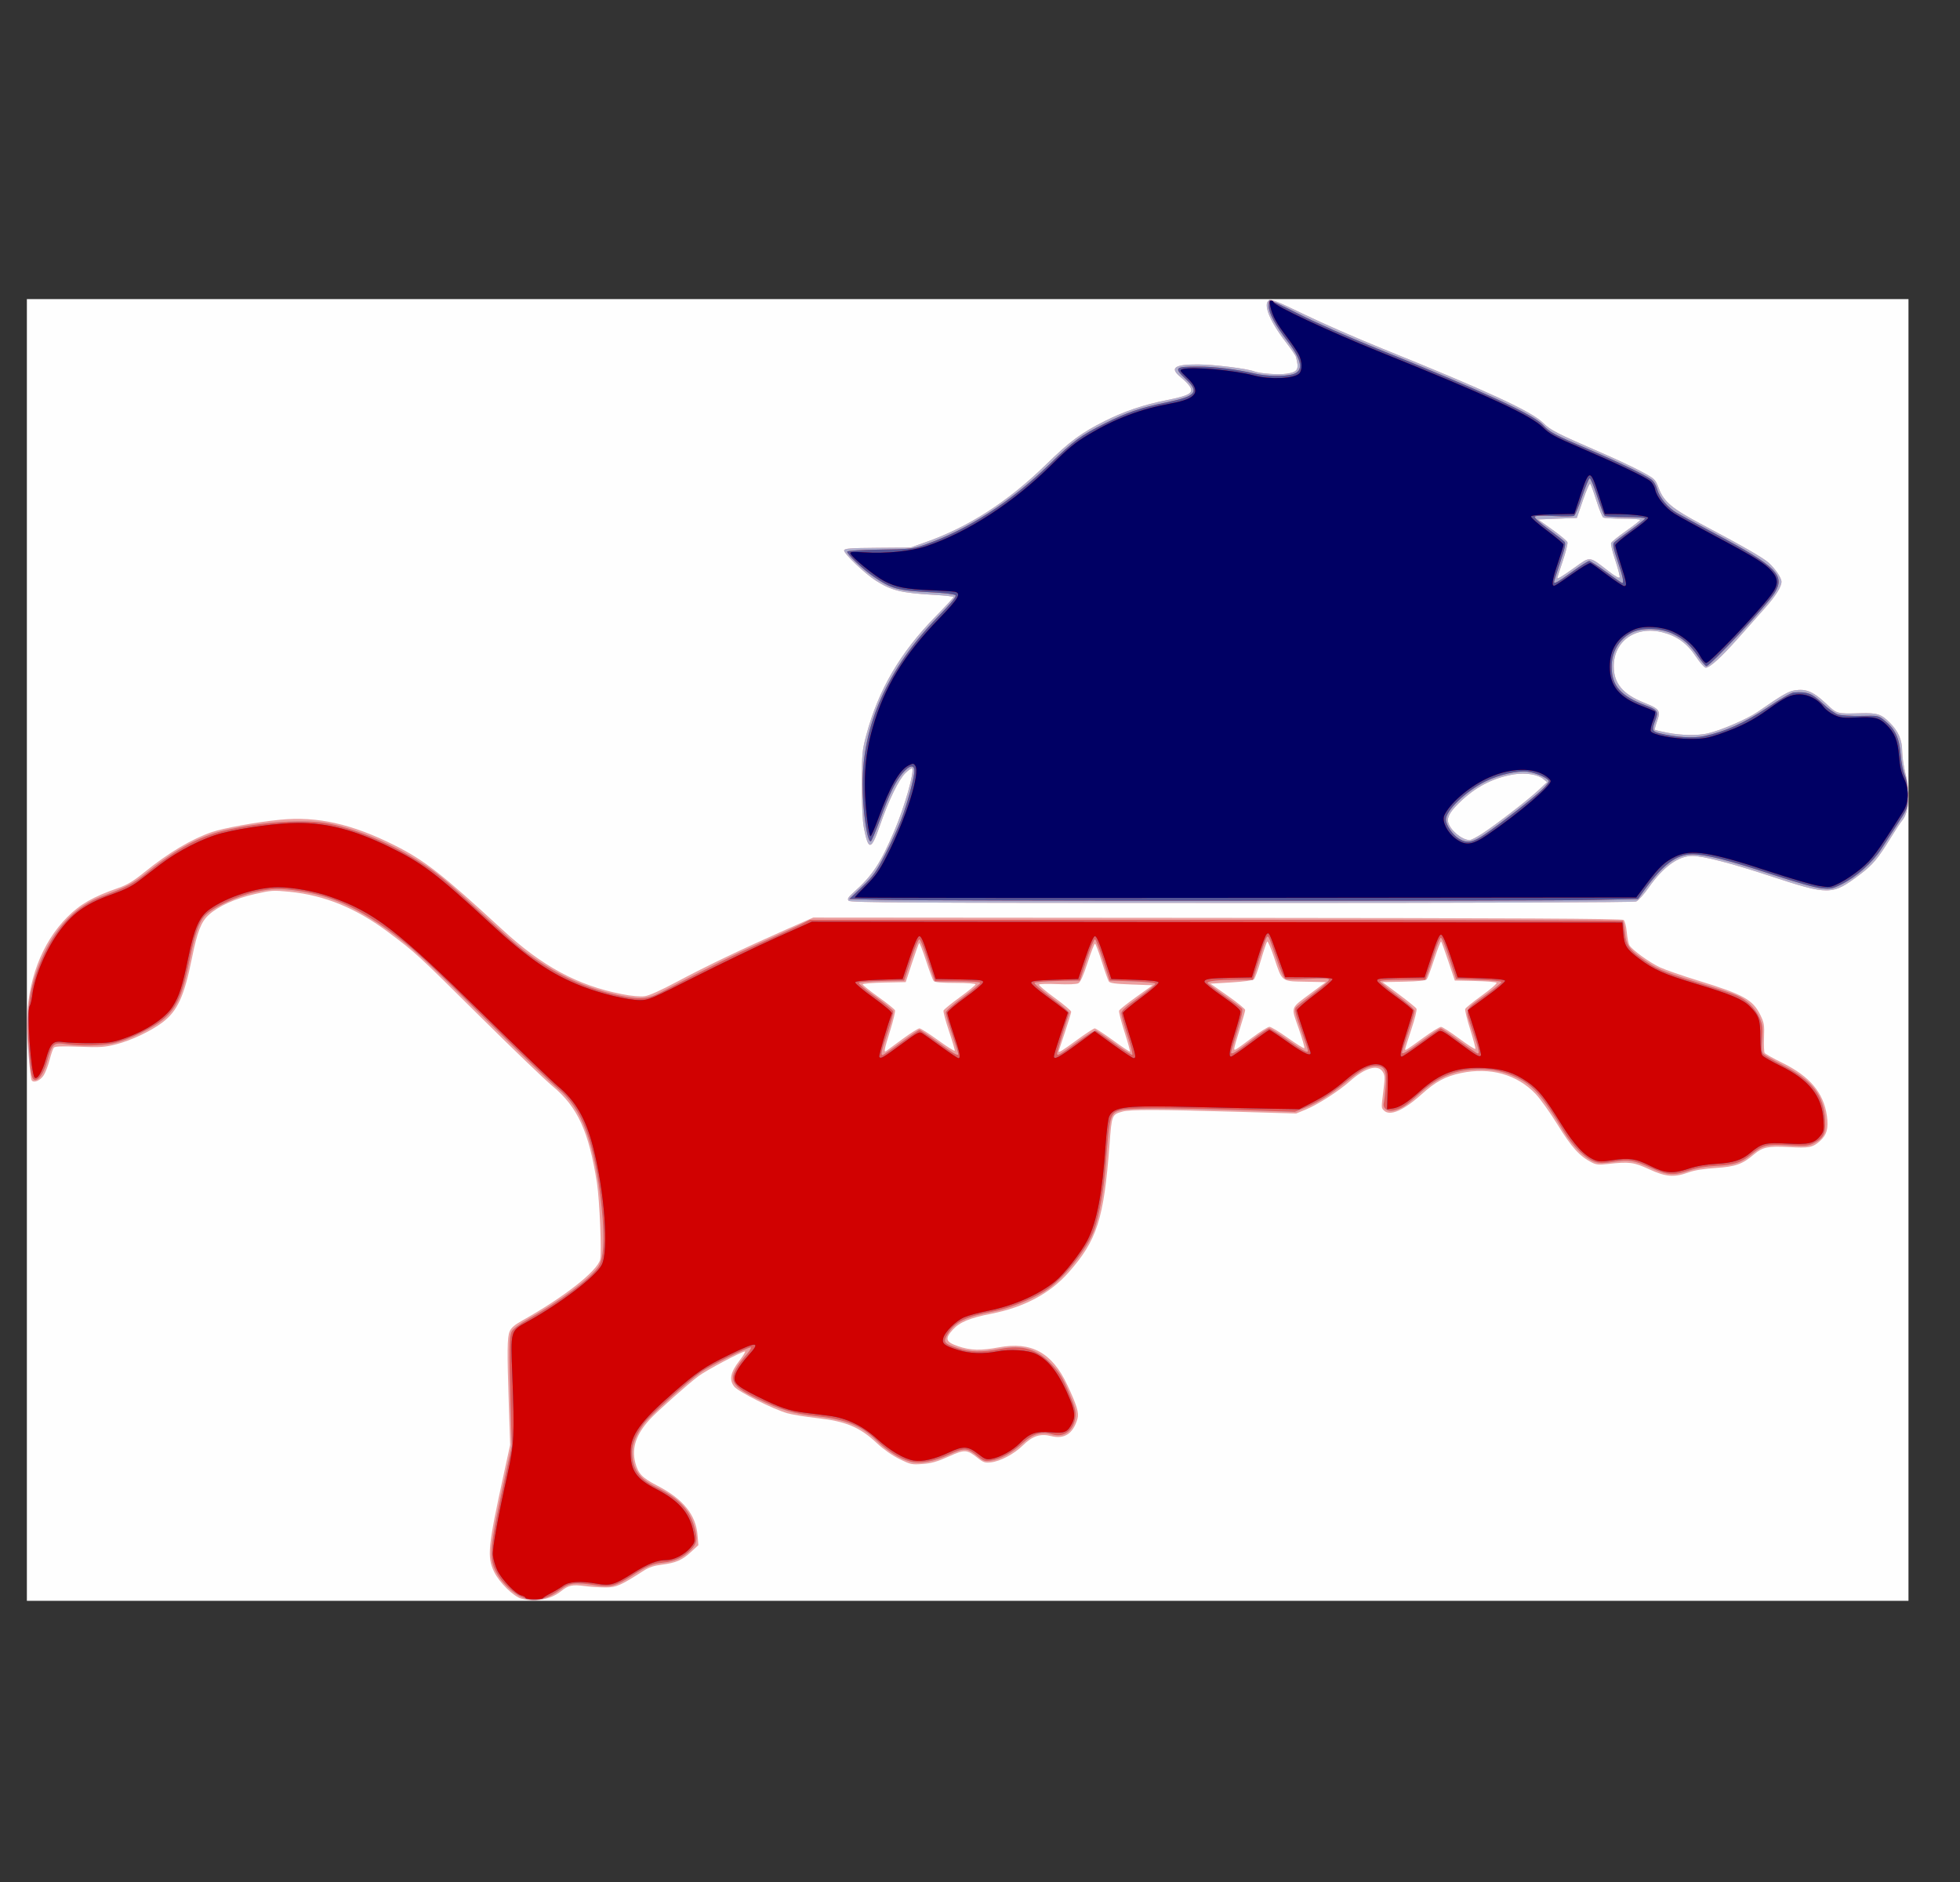 <?xml version="1.0" encoding="UTF-8" standalone="no"?>
<!-- Created with Inkscape (http://www.inkscape.org/) -->

<svg
   xmlns:dc="http://purl.org/dc/elements/1.1/"
   xmlns:cc="http://creativecommons.org/ns#"
   xmlns:rdf="http://www.w3.org/1999/02/22-rdf-syntax-ns#"
   xmlns:svg="http://www.w3.org/2000/svg"
   xmlns="http://www.w3.org/2000/svg"
   xmlns:sodipodi="http://sodipodi.sourceforge.net/DTD/sodipodi-0.dtd"
   xmlns:inkscape="http://www.inkscape.org/namespaces/inkscape"
   width="1250"
   height="1200"
   viewBox="0 0 330.729 317.5"
   version="1.1"
   id="svg8"
   sodipodi:docname="MAGA_Lion_Side.svg"
   inkscape:version="0.92.4 5da689c313, 2019-01-14">
  <rect x="0" y="0" width="330.729" height="317.5" fill="#333333" stroke="none"/>
  <defs
     id="defs2" />
  <sodipodi:namedview
     id="base"
     pagecolor="#ffffff"
     bordercolor="#666666"
     borderopacity="1.0"
     inkscape:pageopacity="0.0"
     inkscape:pageshadow="2"
     inkscape:zoom="0.35"
     inkscape:cx="15.714286"
     inkscape:cy="497.14286"
     inkscape:document-units="mm"
     inkscape:current-layer="layer1"
     showgrid="false"
     units="px"
     inkscape:window-width="1920"
     inkscape:window-height="1043"
     inkscape:window-x="3840"
     inkscape:window-y="0"
     inkscape:window-maximized="1" />
  <g
     inkscape:label="Layer 1"
     inkscape:groupmode="layer"
     id="layer1"
     style="display:inline"
     transform="translate(0,20.5)" />
  <g
     inkscape:groupmode="layer"
     id="layer3"
     inkscape:label="Layer 2"
     style="display:inline"
     transform="translate(0,20.5)">
    <g
       id="g7556"
       transform="translate(74.839,-9.071)">
      <path
         style="fill:#fefefe;stroke-width:0.265"
         d="M -70.304,148.833 V 39.031 h 158.75 158.75 v 109.802 109.802 h -158.75 -158.75 z"
         id="path7570"
         inkscape:connector-curvature="0" />
      <path
         style="fill:#eba0a0;stroke-width:0.265"
         d="m 13.172,258.281 c -1.35,-0.367 -3.764,-2.731 -4.632,-4.536 -1.22,-2.537 -1.059,-4.169 1.638,-16.54 l 1.067,-4.895 -0.221,-6.615 c -0.307,-9.195 -0.282,-11.494 0.133,-12.495 0.257,-0.62 0.829,-1.119 2.091,-1.825 7.078,-3.958 12.69,-8.348 13.183,-10.311 0.283,-1.128 -0.091,-10.059 -0.542,-12.94 -1.355,-8.655 -3.253,-12.798 -7.467,-16.293 -1.287,-1.068 -6.805,-6.369 -12.262,-11.781 -10.745,-10.656 -10.788,-10.695 -15.478,-14.213 -5.387,-4.04 -10.73,-6.232 -16.621,-6.815 -2.797,-0.277 -3.12,-0.256 -5.918,0.382 -3.282,0.749 -6.122,2.033 -7.751,3.504 -1.289,1.165 -1.94,2.83 -2.832,7.249 -1.312,6.497 -2.438,8.964 -4.973,10.891 -1.92,1.46 -5.3,3.058 -7.814,3.696 -1.989,0.504 -2.701,0.551 -6.258,0.414 -2.958,-0.114 -4.083,-0.072 -4.276,0.161 -0.144,0.174 -0.461,1.091 -0.704,2.037 -0.243,0.946 -0.681,2.107 -0.972,2.58 -0.565,0.919 -1.729,1.415 -2.061,0.878 -0.24,-0.388 -0.806,-6.941 -0.803,-9.293 0.009,-7.341 2.461,-13.878 6.852,-18.267 2.152,-2.152 4.351,-3.405 8.521,-4.857 1.572,-0.547 2.558,-1.141 4.498,-2.709 4.032,-3.258 7.888,-5.549 11.348,-6.743 1.955,-0.674 7.604,-1.695 11.538,-2.085 6.198,-0.614 12.112,0.711 19.311,4.327 5.023,2.523 8.041,4.884 18.103,14.161 6.768,6.24 12.749,9.474 20.226,10.937 1.679,0.328 3.094,0.459 3.847,0.354 0.765,-0.106 2.751,-0.999 5.556,-2.498 4.767,-2.547 10.733,-5.401 18.124,-8.67 l 4.763,-2.106 68.189,0.051 c 50.882,0.038 68.282,0.128 68.555,0.354 0.205,0.17 0.437,1.062 0.527,2.021 0.088,0.945 0.282,1.945 0.431,2.222 0.407,0.76 3.378,2.917 5.174,3.756 0.873,0.408 3.79,1.418 6.482,2.244 7.63,2.342 9.196,3.211 10.464,5.803 0.629,1.285 0.693,1.679 0.613,3.759 -0.049,1.278 -0.003,2.461 0.106,2.63 0.107,0.168 1.438,0.914 2.956,1.658 4.668,2.285 6.996,5.051 7.55,8.967 0.296,2.096 -0.021,3.226 -1.195,4.257 -1.232,1.082 -1.801,1.189 -5.252,0.993 -3.431,-0.196 -4.43,0.016 -5.867,1.243 -1.946,1.662 -3.106,2.074 -6.457,2.289 -2.018,0.13 -3.58,0.387 -4.614,0.759 -2.41,0.868 -3.795,0.754 -6.61,-0.543 -2.593,-1.194 -3.376,-1.295 -6.922,-0.891 -1.557,0.177 -2.017,0.134 -2.778,-0.259 -2.037,-1.052 -3.388,-2.544 -5.714,-6.31 -1.27,-2.056 -2.946,-4.408 -3.725,-5.228 -3.152,-3.316 -7.682,-4.583 -12.636,-3.533 -2.615,0.554 -4.267,1.448 -6.655,3.603 -2.988,2.696 -5.317,3.704 -6.295,2.725 -0.496,-0.496 -0.491,-0.326 -0.111,-3.421 0.271,-2.206 0.256,-2.558 -0.138,-3.16 -0.826,-1.26 -2.966,-0.641 -5.47,1.582 -1.922,1.707 -5.456,3.983 -7.471,4.811 l -1.646,0.677 -10.451,-0.305 c -12.666,-0.37 -17.557,-0.379 -18.798,-0.034 -1.875,0.521 -1.864,0.493 -2.259,5.708 -0.946,12.458 -2.096,16.029 -6.914,21.468 -3.131,3.535 -7.501,5.862 -13.039,6.945 -3.607,0.706 -5.335,1.422 -6.478,2.687 -1.396,1.546 -1.223,2.075 0.921,2.805 2.062,0.703 3.821,0.749 6.859,0.179 5.468,-1.025 8.979,0.898 11.522,6.311 1.644,3.499 2.018,4.741 1.732,5.74 -0.719,2.507 -2.209,3.486 -4.443,2.918 -1.818,-0.462 -3.137,-0.03 -4.762,1.562 -1.506,1.475 -3.8,2.689 -5.421,2.87 -0.949,0.106 -1.272,0.005 -2.104,-0.659 -1.943,-1.548 -2.244,-1.567 -5.003,-0.325 -1.902,0.856 -2.894,1.139 -4.39,1.253 -1.839,0.139 -2.031,0.098 -3.936,-0.844 -1.233,-0.61 -2.68,-1.627 -3.767,-2.649 -2.911,-2.739 -5.228,-3.704 -10.231,-4.262 -1.892,-0.211 -4.094,-0.571 -4.895,-0.8 -2.417,-0.691 -8.289,-3.635 -8.968,-4.496 -0.895,-1.136 -0.638,-2.42 0.876,-4.37 0.667,-0.858 1.084,-1.561 0.928,-1.561 -0.536,0 -6.531,3.184 -7.819,4.154 -1.836,1.381 -6.949,5.921 -8.211,7.29 -2.305,2.5 -3.1,4.816 -2.489,7.245 0.482,1.913 1.151,2.619 3.756,3.964 4.347,2.245 6.497,4.901 6.776,8.371 l 0.133,1.659 -1.238,1.141 c -1.516,1.397 -2.542,1.844 -4.918,2.142 -1.326,0.167 -2.184,0.455 -3.096,1.04 -3.872,2.486 -4.619,2.813 -6.421,2.807 -0.946,-0.003 -2.513,-0.108 -3.484,-0.233 -2.134,-0.275 -2.748,-0.141 -4.033,0.881 -1.752,1.392 -4.332,1.879 -6.638,1.252 z M 77.504,163.822 c 1.33,-0.968 2.593,-1.76 2.806,-1.76 0.213,0 1.624,0.896 3.136,1.99 1.512,1.095 2.78,1.895 2.819,1.78 0.039,-0.116 -0.401,-1.613 -0.977,-3.327 -0.576,-1.714 -0.989,-3.268 -0.917,-3.454 0.071,-0.186 1.315,-1.198 2.765,-2.25 1.449,-1.052 2.635,-2.025 2.635,-2.162 0,-0.144 -1.442,-0.25 -3.407,-0.25 -2.408,0 -3.485,-0.097 -3.671,-0.331 -0.145,-0.182 -0.72,-1.725 -1.277,-3.429 -0.557,-1.704 -1.078,-3.037 -1.157,-2.961 -0.079,0.076 -0.623,1.589 -1.208,3.363 l -1.064,3.225 -3.633,0.074 c -1.998,0.041 -3.633,0.178 -3.633,0.306 0,0.128 1.199,1.088 2.664,2.134 1.465,1.046 2.725,2.06 2.799,2.254 0.074,0.194 -0.291,1.718 -0.812,3.386 -1.038,3.325 -1.128,3.826 -0.616,3.428 0.182,-0.141 1.419,-1.049 2.749,-2.017 z m 29.34,0.225 c 1.498,-1.091 2.867,-1.984 3.043,-1.984 0.176,0 1.563,0.906 3.082,2.013 1.519,1.107 2.809,1.966 2.866,1.909 0.057,-0.057 -0.363,-1.559 -0.932,-3.338 -0.57,-1.779 -0.978,-3.387 -0.906,-3.573 0.071,-0.186 1.373,-1.227 2.893,-2.312 l 2.764,-1.974 -3.574,-0.132 c -2.782,-0.103 -3.631,-0.22 -3.828,-0.529 -0.139,-0.218 -0.675,-1.736 -1.19,-3.373 -0.515,-1.637 -1.027,-2.977 -1.138,-2.977 -0.111,0 -0.67,1.439 -1.243,3.199 -0.71,2.179 -1.206,3.286 -1.557,3.474 -0.316,0.169 -1.677,0.225 -3.516,0.143 -1.65,-0.073 -3.059,-0.038 -3.131,0.078 -0.071,0.116 1.122,1.123 2.652,2.237 1.53,1.115 2.782,2.171 2.782,2.347 0,0.176 -0.476,1.738 -1.058,3.47 -0.582,1.733 -1.058,3.186 -1.058,3.229 0,0.254 0.608,-0.125 3.051,-1.906 z m 29.648,-0.448 c 1.322,-0.991 2.618,-1.801 2.879,-1.801 0.261,0 1.658,0.845 3.104,1.877 1.446,1.033 2.698,1.809 2.781,1.726 0.083,-0.083 -0.352,-1.593 -0.966,-3.354 -1.312,-3.761 -1.496,-3.261 2.206,-6.016 l 2.383,-1.774 -3.428,-0.068 c -4.123,-0.082 -3.909,0.082 -5.289,-4.06 -0.537,-1.611 -1.067,-2.83 -1.178,-2.708 -0.111,0.122 -0.588,1.531 -1.061,3.132 -0.473,1.601 -0.994,3.052 -1.158,3.225 -0.179,0.189 -1.711,0.401 -3.826,0.529 l -3.527,0.214 2.932,2.056 c 1.613,1.131 2.931,2.202 2.93,2.381 -8e-4,0.179 -0.416,1.635 -0.922,3.236 -0.506,1.601 -0.922,3.066 -0.925,3.257 -0.005,0.432 0.085,0.377 3.062,-1.853 z m 28.917,-7.9e-4 c 1.365,-0.99 2.675,-1.796 2.91,-1.79 0.236,0.006 1.619,0.896 3.074,1.978 1.455,1.082 2.682,1.862 2.727,1.731 0.044,-0.13 -0.354,-1.618 -0.886,-3.307 -0.532,-1.689 -0.907,-3.227 -0.833,-3.419 0.074,-0.192 1.343,-1.218 2.821,-2.28 1.478,-1.062 2.588,-2.03 2.467,-2.151 -0.121,-0.121 -1.755,-0.253 -3.632,-0.294 l -3.413,-0.074 -1.08,-3.223 c -0.594,-1.772 -1.145,-3.286 -1.224,-3.363 -0.079,-0.077 -0.6,1.254 -1.157,2.958 -0.557,1.704 -1.129,3.244 -1.271,3.422 -0.175,0.219 -1.419,0.347 -3.87,0.397 l -3.612,0.073 2.778,2.069 c 1.528,1.138 2.864,2.224 2.97,2.413 0.106,0.189 -0.281,1.753 -0.86,3.475 -0.579,1.722 -1.052,3.233 -1.052,3.358 0,0.29 0.17,0.184 3.143,-1.973 z M 68.357,140.522 c -0.25,-0.301 -0.089,-0.571 0.827,-1.388 3.206,-2.858 4.533,-4.862 6.914,-10.447 1.719,-4.03 3.422,-10.034 2.974,-10.482 -0.088,-0.088 -0.584,0.249 -1.104,0.749 -1.153,1.108 -2.842,4.571 -4.346,8.912 -1.451,4.187 -1.919,4.268 -2.67,0.463 -0.242,-1.227 -0.364,-3.727 -0.36,-7.408 0.005,-5.242 0.047,-5.714 0.747,-8.334 2.042,-7.644 5.727,-13.94 11.749,-20.069 1.637,-1.666 2.977,-3.116 2.977,-3.22 0,-0.105 -1.459,-0.272 -3.241,-0.371 -5.527,-0.307 -7.257,-0.728 -9.868,-2.398 -1.864,-1.192 -5.455,-4.617 -5.357,-5.108 0.064,-0.322 0.998,-0.394 5.633,-0.43 l 5.556,-0.044 2.494,-0.877 c 7.309,-2.569 13.97,-6.859 20.408,-13.145 4.015,-3.92 5.913,-5.323 9.906,-7.323 3.31,-1.658 6.526,-2.744 10.428,-3.519 3.873,-0.77 4.632,-1.223 3.906,-2.332 -0.239,-0.364 -0.912,-1.047 -1.497,-1.517 -1.974,-1.587 -1.153,-2.201 2.906,-2.177 2.731,0.016 8.195,0.692 9.449,1.169 0.982,0.373 4.104,0.599 5.465,0.395 1.925,-0.289 2.161,-0.711 1.587,-2.843 -0.066,-0.244 -0.841,-1.375 -1.722,-2.514 -2.701,-3.489 -3.862,-6.373 -2.834,-7.041 0.344,-0.224 1.581,0.274 5.953,2.394 3.035,1.472 8.971,4.07 13.192,5.772 17.588,7.096 25.188,10.606 27.099,12.514 1.237,1.236 2.344,1.803 9.81,5.034 2.401,1.039 5.436,2.464 6.744,3.167 2.364,1.271 2.382,1.288 2.998,2.899 0.856,2.241 2.261,3.406 7.359,6.1 6.719,3.55 10.22,5.56 11.157,6.405 1.122,1.01 2.169,2.555 2.169,3.198 0,0.866 -0.961,2.392 -2.828,4.493 -0.991,1.115 -3.022,3.398 -4.514,5.075 -2.877,3.235 -4.75,4.937 -5.431,4.937 -0.229,0 -0.975,-0.842 -1.66,-1.871 -1.486,-2.235 -3.194,-3.472 -5.662,-4.101 -4.486,-1.144 -8.228,1.484 -8.21,5.766 0.012,2.87 1.54,4.693 5.136,6.124 2.604,1.036 2.808,1.327 2.178,3.101 -0.264,0.743 -0.429,1.401 -0.366,1.463 0.062,0.062 1.034,0.289 2.159,0.505 2.368,0.453 5.063,0.496 6.751,0.107 2.264,-0.522 6.698,-2.434 8.441,-3.64 4.212,-2.915 5.171,-3.467 6.318,-3.64 1.843,-0.276 3.077,0.245 5.117,2.16 1.998,1.876 1.814,1.823 5.932,1.716 2.816,-0.073 3.457,0.133 4.908,1.584 1.463,1.463 2.09,2.919 2.102,4.882 0.005,0.873 0.246,2.525 0.535,3.672 0.838,3.326 0.608,6.636 -0.555,7.97 -0.254,0.291 -1.083,1.541 -1.843,2.778 -2.257,3.676 -3.089,4.668 -5.326,6.353 -4.625,3.485 -5.146,3.492 -15.167,0.19 -6.44,-2.122 -11.265,-3.368 -13.034,-3.368 -2.387,0 -4.944,1.852 -7.405,5.364 -0.804,1.147 -1.75,2.195 -2.104,2.329 -0.386,0.147 -26.933,0.244 -66.606,0.244 -56.509,0 -66.008,-0.054 -66.274,-0.374 z M 175.255,129.219 c 2.294,-1.48 7.795,-5.727 9.538,-7.363 l 1.417,-1.331 -0.598,-0.509 c -0.926,-0.788 -2.993,-1.13 -4.944,-0.818 -3.31,0.529 -6.171,1.936 -8.76,4.308 -1.923,1.762 -2.617,2.859 -2.388,3.772 0.338,1.345 2.308,2.992 3.619,3.024 0.232,0.006 1.185,-0.482 2.117,-1.083 z m 22.46,-46.148 c -0.461,-1.385 -0.776,-2.682 -0.699,-2.882 0.077,-0.2 1.214,-1.119 2.527,-2.041 1.313,-0.922 2.392,-1.766 2.399,-1.876 0.006,-0.109 -1.328,-0.2 -2.965,-0.202 -1.637,-0.002 -3.117,-0.093 -3.288,-0.202 -0.172,-0.109 -0.689,-1.387 -1.151,-2.84 -0.461,-1.453 -0.931,-2.74 -1.043,-2.859 -0.112,-0.119 -0.666,1.131 -1.23,2.778 l -1.027,2.995 -3.275,0.132 -3.275,0.132 2.41,1.72 c 1.325,0.946 2.472,1.904 2.548,2.129 0.076,0.225 -0.278,1.647 -0.788,3.161 -0.51,1.514 -0.927,2.801 -0.927,2.86 0,0.249 0.843,-0.257 2.989,-1.792 2.634,-1.884 2.342,-1.915 5.61,0.608 1.247,0.962 1.88,1.31 1.939,1.064 0.048,-0.201 -0.291,-1.499 -0.752,-2.884 z"
         id="path7568"
         inkscape:connector-curvature="0" />
      <path
         style="fill:#afafcd;stroke-width:0.265"
         d="m 13.121,258.025 c -1.442,-0.722 -3.455,-2.749 -4.227,-4.255 -1.273,-2.485 -1.119,-4.113 1.545,-16.302 l 1.07,-4.895 -0.213,-7.408 c -0.262,-9.095 -0.227,-11.059 0.211,-11.959 0.22,-0.451 1.242,-1.217 2.856,-2.139 5.428,-3.102 10.133,-6.588 11.665,-8.643 1.014,-1.36 1.226,-4.682 0.651,-10.199 -1.131,-10.85 -3.313,-16.75 -7.419,-20.06 -1.02,-0.823 -6.741,-6.322 -12.713,-12.22 -9.132,-9.02 -11.488,-11.197 -14.817,-13.694 -5.843,-4.383 -10.487,-6.524 -15.93,-7.344 -3.446,-0.519 -4.609,-0.494 -7.666,0.169 -3.074,0.667 -7.293,2.69 -8.518,4.084 -0.894,1.018 -1.619,3.145 -2.399,7.038 -1.22,6.087 -2.114,8.186 -4.335,10.182 -1.701,1.529 -6.083,3.667 -8.585,4.19 -2.069,0.432 -5.609,0.499 -7.986,0.153 -2.182,-0.318 -2.364,-0.141 -3.295,3.218 -0.479,1.727 -1.438,3.023 -2.06,2.784 -0.373,-0.143 -0.594,-1.047 -0.889,-3.635 -0.041,-0.364 -0.133,-2.269 -0.204,-4.233 -0.188,-5.211 0.729,-9.49 3.007,-14.02 2.176,-4.328 5.535,-7.549 9.394,-9.009 4.491,-1.7 5.343,-2.151 7.805,-4.137 4.717,-3.805 8.748,-6.002 12.794,-6.976 6.303,-1.517 13.848,-2.006 17.97,-1.165 4.703,0.959 10.603,3.467 15.273,6.492 2.868,1.857 3.997,2.796 10.003,8.31 6.147,5.644 7.295,6.61 9.973,8.392 4.422,2.943 8.531,4.685 13.619,5.774 3.29,0.704 4.77,0.605 6.818,-0.461 8.899,-4.627 12.603,-6.462 17.001,-8.424 2.838,-1.265 5.866,-2.657 6.729,-3.092 l 1.57,-0.791 68.501,0.006 c 37.675,0.004 68.573,0.079 68.662,0.168 0.089,0.089 0.252,1.01 0.363,2.048 0.238,2.224 0.764,2.905 3.842,4.97 1.898,1.274 3.263,1.794 10.722,4.089 1.702,0.524 3.627,1.18 4.278,1.46 1.694,0.726 3.187,2.185 3.876,3.786 0.516,1.199 0.575,1.677 0.442,3.564 -0.123,1.742 -0.074,2.26 0.246,2.58 0.22,0.22 1.712,1.071 3.315,1.891 4.828,2.47 6.817,5.033 7.052,9.088 0.14,2.421 -0.211,3.17 -1.891,4.026 -0.979,0.5 -1.349,0.531 -4.29,0.363 -3.648,-0.208 -4.354,-0.033 -6.296,1.558 -1.676,1.373 -2.804,1.743 -5.811,1.902 -1.818,0.096 -3.314,0.35 -4.611,0.781 -2.68,0.892 -3.671,0.83 -6.4,-0.399 -2.968,-1.337 -3.81,-1.477 -6.357,-1.064 -1.608,0.261 -2.334,0.27 -3.108,0.038 -1.58,-0.473 -3.843,-2.69 -5.403,-5.291 -3.471,-5.789 -5.044,-7.597 -7.771,-8.931 -2.018,-0.988 -3.961,-1.436 -6.215,-1.435 -4.11,0.002 -7.13,1.221 -10.38,4.19 -2.155,1.97 -2.986,2.505 -4.338,2.796 -1.008,0.217 -1.8,-0.421 -1.585,-1.277 0.077,-0.306 0.221,-1.535 0.321,-2.73 0.225,-2.698 -0.154,-3.516 -1.628,-3.516 -1.39,0 -2.384,0.527 -5.055,2.678 -2.829,2.279 -4.731,3.471 -7.002,4.388 l -1.635,0.661 -9.154,-0.293 c -11.308,-0.362 -18.907,-0.37 -20.161,-0.022 -1.898,0.527 -1.945,0.696 -2.62,9.374 -0.318,4.09 -1.023,8.112 -1.868,10.648 -1.127,3.386 -5.445,8.755 -8.544,10.624 -2.448,1.476 -6.009,2.874 -8.513,3.343 -4.704,0.88 -6.545,1.785 -7.728,3.797 -0.822,1.399 -0.669,1.615 1.708,2.408 1.98,0.66 4.184,0.702 7.086,0.135 3.852,-0.753 6.329,-0.005 8.826,2.665 1.263,1.35 1.782,2.207 2.808,4.637 1.04,2.463 1.236,3.18 1.129,4.128 -0.259,2.3 -1.914,3.57 -3.883,2.98 -1.847,-0.553 -3.294,-0.127 -5.051,1.489 -1.787,1.643 -3.744,2.715 -5.359,2.936 -1.016,0.139 -1.244,0.06 -2.247,-0.778 -1.658,-1.385 -2.238,-1.421 -4.687,-0.289 -2.698,1.246 -4.98,1.659 -6.685,1.208 -1.769,-0.468 -3.813,-1.762 -5.733,-3.628 -2.463,-2.395 -5.139,-3.475 -9.907,-3.995 -4.075,-0.445 -6.063,-1.028 -10.15,-2.98 -4.944,-2.361 -5.197,-3.443 -1.75,-7.495 0.464,-0.545 0.776,-1.058 0.693,-1.141 -0.222,-0.222 -7.014,3.127 -8.477,4.18 -2.333,1.678 -8.643,7.381 -9.58,8.658 -1.313,1.789 -1.979,3.39 -1.984,4.772 -0.01,2.867 1.116,4.523 4.063,5.971 3.756,1.845 5.524,3.665 6.39,6.579 0.628,2.114 0.518,2.912 -0.545,3.976 -1.304,1.304 -2.753,1.975 -4.686,2.168 -1.785,0.179 -2.741,0.579 -5.243,2.197 -2.698,1.744 -3.646,2.002 -6.023,1.64 -3.574,-0.544 -4.56,-0.439 -5.967,0.635 -2.42,1.848 -4.772,2.325 -6.7,1.359 z m 64.064,-93.582 c 1.586,-1.164 2.996,-2.117 3.135,-2.117 0.139,0 1.477,0.892 2.973,1.983 2.797,2.038 3.565,2.484 3.565,2.068 0,-0.132 -0.476,-1.657 -1.058,-3.389 -0.582,-1.733 -1.058,-3.354 -1.058,-3.603 0,-0.271 1.172,-1.314 2.91,-2.591 1.601,-1.176 2.91,-2.258 2.91,-2.404 0,-0.166 -1.437,-0.266 -3.815,-0.266 h -3.815 l -0.402,-1.124 c -0.221,-0.618 -0.744,-2.189 -1.163,-3.489 -0.419,-1.301 -0.894,-2.409 -1.057,-2.463 -0.174,-0.058 -0.765,1.347 -1.439,3.423 l -1.143,3.522 -3.699,0.074 c -2.034,0.041 -3.801,0.177 -3.927,0.302 -0.128,0.128 1.057,1.143 2.693,2.307 1.607,1.144 2.987,2.263 3.067,2.487 0.08,0.224 -0.331,1.826 -0.913,3.559 -1.077,3.206 -1.218,3.838 -0.855,3.838 0.112,0 1.501,-0.953 3.087,-2.117 z m 29.643,-0.007 c 1.608,-1.18 3.057,-2.061 3.261,-1.983 0.202,0.078 1.606,1.044 3.12,2.147 1.513,1.103 2.865,1.966 3.003,1.917 0.138,-0.049 -0.218,-1.517 -0.79,-3.264 -0.572,-1.746 -1.042,-3.431 -1.044,-3.745 -0.002,-0.423 0.742,-1.102 2.9,-2.646 1.597,-1.142 2.867,-2.195 2.823,-2.341 -0.046,-0.152 -1.697,-0.321 -3.886,-0.397 l -3.806,-0.132 -1.098,-3.428 c -0.604,-1.885 -1.225,-3.47 -1.379,-3.522 -0.156,-0.052 -0.792,1.479 -1.424,3.428 l -1.143,3.522 -3.699,0.074 c -2.034,0.041 -3.803,0.178 -3.931,0.306 -0.133,0.133 1.09,1.21 2.861,2.521 1.701,1.259 3.039,2.431 2.973,2.605 -0.361,0.946 -2.041,6.52 -2.041,6.769 0,0.527 0.369,0.322 3.301,-1.83 z m 29.359,-0.257 c 1.508,-1.164 2.91,-2.117 3.116,-2.117 0.206,0 1.641,0.893 3.189,1.984 2.71,1.91 3.368,2.252 3.368,1.752 0,-0.128 -0.528,-1.723 -1.174,-3.543 -0.935,-2.636 -1.11,-3.39 -0.86,-3.699 0.173,-0.214 1.538,-1.305 3.033,-2.424 1.569,-1.175 2.644,-2.157 2.542,-2.321 -0.121,-0.195 -1.23,-0.228 -3.52,-0.103 -1.839,0.1 -3.542,0.106 -3.785,0.013 -0.28,-0.107 -0.835,-1.347 -1.518,-3.388 -0.592,-1.77 -1.186,-3.391 -1.319,-3.601 -0.309,-0.489 -0.482,-0.089 -1.739,4.021 l -0.95,3.109 -2.83,0.003 c -2.948,0.003 -4.814,0.202 -4.814,0.513 0,0.1 1.247,1.051 2.772,2.113 1.524,1.062 2.89,2.074 3.035,2.249 0.181,0.218 -0.065,1.389 -0.786,3.739 -0.577,1.882 -1.05,3.511 -1.051,3.62 -0.002,0.486 0.728,0.06 3.29,-1.918 z m 29.114,-0.134 c 1.497,-1.091 2.835,-1.983 2.973,-1.983 0.139,0 1.55,0.953 3.135,2.117 1.586,1.164 2.975,2.117 3.087,2.117 0.36,0 0.226,-0.595 -0.886,-3.93 -1.277,-3.832 -1.508,-3.248 2.397,-6.058 1.369,-0.985 2.498,-1.909 2.509,-2.053 0.012,-0.157 -1.526,-0.316 -3.816,-0.394 l -3.836,-0.132 -1.143,-3.522 c -0.702,-2.164 -1.261,-3.482 -1.449,-3.419 -0.168,0.056 -0.638,1.165 -1.044,2.463 -0.406,1.299 -0.924,2.867 -1.152,3.486 l -0.414,1.124 h -3.815 c -2.377,0 -3.815,0.1 -3.815,0.266 0,0.146 1.31,1.228 2.91,2.404 1.738,1.277 2.91,2.32 2.91,2.591 0,0.249 -0.476,1.871 -1.058,3.603 -0.582,1.733 -1.058,3.258 -1.058,3.389 0,0.416 0.769,-0.03 3.565,-2.068 z m -96.944,-23.524 c -0.25,-0.301 -0.089,-0.571 0.827,-1.388 3.206,-2.858 4.533,-4.862 6.914,-10.447 1.719,-4.03 3.422,-10.034 2.974,-10.482 -0.088,-0.088 -0.584,0.249 -1.104,0.749 -1.153,1.108 -2.842,4.571 -4.346,8.912 -1.451,4.187 -1.919,4.268 -2.67,0.463 -0.242,-1.227 -0.364,-3.727 -0.36,-7.408 0.005,-5.242 0.047,-5.714 0.747,-8.334 2.042,-7.644 5.727,-13.94 11.749,-20.069 1.637,-1.666 2.977,-3.116 2.977,-3.22 0,-0.105 -1.459,-0.272 -3.241,-0.371 -5.527,-0.307 -7.257,-0.728 -9.868,-2.398 -1.864,-1.192 -5.455,-4.617 -5.357,-5.108 0.064,-0.322 0.998,-0.394 5.633,-0.43 l 5.556,-0.044 2.494,-0.877 c 7.309,-2.569 13.97,-6.859 20.408,-13.145 4.015,-3.92 5.913,-5.323 9.906,-7.323 3.31,-1.658 6.526,-2.744 10.428,-3.519 3.873,-0.77 4.632,-1.223 3.906,-2.332 -0.239,-0.364 -0.912,-1.047 -1.497,-1.517 -1.974,-1.587 -1.153,-2.201 2.906,-2.177 2.731,0.016 8.195,0.692 9.449,1.169 0.982,0.373 4.104,0.599 5.465,0.395 1.925,-0.289 2.161,-0.711 1.587,-2.843 -0.066,-0.244 -0.841,-1.375 -1.722,-2.514 -2.701,-3.489 -3.862,-6.373 -2.834,-7.041 0.344,-0.224 1.581,0.274 5.953,2.394 3.035,1.472 8.971,4.07 13.192,5.772 17.588,7.096 25.188,10.606 27.099,12.514 1.237,1.236 2.344,1.803 9.81,5.034 2.401,1.039 5.436,2.464 6.744,3.167 2.364,1.271 2.382,1.288 2.998,2.899 0.856,2.241 2.261,3.406 7.359,6.1 6.719,3.55 10.22,5.56 11.157,6.405 1.122,1.01 2.169,2.555 2.169,3.198 0,0.866 -0.961,2.392 -2.828,4.493 -0.991,1.115 -3.022,3.398 -4.514,5.075 -2.877,3.235 -4.75,4.937 -5.431,4.937 -0.229,0 -0.975,-0.842 -1.66,-1.871 -1.486,-2.235 -3.194,-3.472 -5.662,-4.101 -4.486,-1.144 -8.228,1.484 -8.21,5.766 0.012,2.87 1.54,4.693 5.136,6.124 2.604,1.036 2.808,1.327 2.178,3.101 -0.264,0.743 -0.429,1.401 -0.366,1.463 0.062,0.062 1.034,0.289 2.159,0.505 2.368,0.453 5.063,0.496 6.751,0.107 2.264,-0.522 6.698,-2.434 8.441,-3.64 4.212,-2.915 5.171,-3.467 6.318,-3.64 1.843,-0.276 3.077,0.245 5.117,2.16 1.998,1.876 1.814,1.823 5.932,1.716 2.816,-0.073 3.457,0.133 4.908,1.584 1.463,1.463 2.09,2.919 2.102,4.882 0.005,0.873 0.246,2.525 0.535,3.672 0.838,3.326 0.608,6.636 -0.555,7.97 -0.254,0.291 -1.083,1.541 -1.843,2.778 -2.257,3.676 -3.089,4.668 -5.326,6.353 -4.625,3.485 -5.146,3.492 -15.167,0.19 -6.44,-2.122 -11.265,-3.368 -13.034,-3.368 -2.387,0 -4.944,1.852 -7.405,5.364 -0.804,1.147 -1.75,2.195 -2.104,2.329 -0.386,0.147 -26.933,0.244 -66.606,0.244 -56.509,0 -66.008,-0.054 -66.274,-0.374 z M 175.255,129.219 c 2.294,-1.48 7.795,-5.727 9.538,-7.363 l 1.417,-1.331 -0.598,-0.509 c -0.926,-0.788 -2.993,-1.13 -4.944,-0.818 -3.31,0.529 -6.171,1.936 -8.76,4.308 -1.923,1.762 -2.617,2.859 -2.388,3.772 0.338,1.345 2.308,2.992 3.619,3.024 0.232,0.006 1.185,-0.482 2.117,-1.083 z m 22.46,-46.148 c -0.461,-1.385 -0.776,-2.682 -0.699,-2.882 0.077,-0.2 1.214,-1.119 2.527,-2.041 1.313,-0.922 2.392,-1.766 2.399,-1.876 0.006,-0.109 -1.328,-0.2 -2.965,-0.202 -1.637,-0.002 -3.117,-0.093 -3.288,-0.202 -0.172,-0.109 -0.689,-1.387 -1.151,-2.84 -0.461,-1.453 -0.931,-2.74 -1.043,-2.859 -0.112,-0.119 -0.666,1.131 -1.23,2.778 l -1.027,2.995 -3.275,0.132 -3.275,0.132 2.41,1.72 c 1.325,0.946 2.472,1.904 2.548,2.129 0.076,0.225 -0.278,1.647 -0.788,3.161 -0.51,1.514 -0.927,2.801 -0.927,2.86 0,0.249 0.843,-0.257 2.989,-1.792 2.634,-1.884 2.342,-1.915 5.61,0.608 1.247,0.962 1.88,1.31 1.939,1.064 0.048,-0.201 -0.291,-1.499 -0.752,-2.884 z"
         id="path7566"
         inkscape:connector-curvature="0" />
      <path
         style="fill:#e05d5d;stroke-width:0.265"
         d="m 14.231,258.378 c -1.91,-0.44 -4.327,-2.553 -5.419,-4.737 -1.179,-2.359 -0.999,-4.154 1.628,-16.172 l 1.07,-4.895 -0.213,-7.408 c -0.262,-9.095 -0.227,-11.059 0.211,-11.959 0.22,-0.451 1.242,-1.217 2.856,-2.139 5.428,-3.102 10.133,-6.588 11.665,-8.643 1.014,-1.36 1.226,-4.682 0.651,-10.199 -1.131,-10.85 -3.313,-16.75 -7.419,-20.06 -1.02,-0.823 -6.741,-6.322 -12.713,-12.22 -9.132,-9.02 -11.488,-11.197 -14.817,-13.694 -5.843,-4.383 -10.487,-6.524 -15.93,-7.344 -3.446,-0.519 -4.609,-0.494 -7.666,0.169 -3.074,0.667 -7.293,2.69 -8.518,4.084 -0.894,1.018 -1.619,3.145 -2.399,7.038 -1.22,6.087 -2.114,8.186 -4.335,10.182 -1.701,1.529 -6.083,3.667 -8.585,4.19 -2.069,0.432 -5.609,0.499 -7.986,0.153 -2.182,-0.318 -2.364,-0.141 -3.295,3.218 -0.474,1.712 -1.439,3.023 -2.05,2.788 -0.493,-0.189 -0.66,-1.189 -1.005,-6.022 -0.428,-5.993 0.334,-10.419 2.619,-15.212 2.307,-4.838 5.595,-8.121 9.684,-9.668 4.491,-1.7 5.343,-2.151 7.805,-4.137 4.717,-3.805 8.748,-6.002 12.794,-6.976 6.303,-1.517 13.848,-2.006 17.97,-1.165 4.703,0.959 10.603,3.467 15.273,6.492 2.868,1.857 3.997,2.796 10.003,8.31 6.147,5.644 7.295,6.61 9.973,8.392 4.422,2.943 8.531,4.685 13.619,5.774 3.29,0.704 4.77,0.605 6.818,-0.461 8.899,-4.627 12.603,-6.462 17.001,-8.424 2.838,-1.265 5.866,-2.657 6.729,-3.092 l 1.57,-0.791 68.501,0.006 c 37.675,0.004 68.573,0.079 68.662,0.168 0.089,0.089 0.252,1.01 0.363,2.048 0.238,2.224 0.764,2.905 3.842,4.97 1.898,1.274 3.263,1.794 10.722,4.089 1.702,0.524 3.627,1.18 4.278,1.46 1.694,0.726 3.187,2.185 3.876,3.786 0.516,1.199 0.575,1.677 0.442,3.564 -0.123,1.742 -0.074,2.26 0.246,2.58 0.22,0.22 1.712,1.071 3.315,1.891 4.828,2.47 6.817,5.033 7.052,9.088 0.14,2.421 -0.211,3.17 -1.891,4.026 -0.979,0.5 -1.349,0.531 -4.29,0.363 -3.648,-0.208 -4.354,-0.033 -6.296,1.558 -1.676,1.373 -2.804,1.743 -5.811,1.902 -1.818,0.096 -3.314,0.35 -4.611,0.781 -2.68,0.892 -3.671,0.83 -6.4,-0.399 -2.968,-1.337 -3.81,-1.477 -6.357,-1.064 -1.608,0.261 -2.334,0.27 -3.108,0.038 -1.58,-0.473 -3.843,-2.69 -5.403,-5.291 -3.471,-5.789 -5.044,-7.597 -7.771,-8.931 -2.018,-0.988 -3.961,-1.436 -6.215,-1.435 -4.11,0.002 -7.13,1.221 -10.38,4.19 -2.155,1.97 -2.986,2.505 -4.338,2.796 -1.008,0.217 -1.8,-0.421 -1.585,-1.277 0.077,-0.306 0.221,-1.535 0.321,-2.73 0.225,-2.698 -0.154,-3.516 -1.628,-3.516 -1.39,0 -2.384,0.527 -5.055,2.678 -2.829,2.279 -4.731,3.471 -7.002,4.388 l -1.635,0.661 -9.154,-0.293 c -11.308,-0.362 -18.907,-0.37 -20.161,-0.022 -1.898,0.527 -1.945,0.696 -2.62,9.374 -0.318,4.09 -1.023,8.112 -1.868,10.648 -1.127,3.386 -5.445,8.755 -8.544,10.624 -2.448,1.476 -6.009,2.874 -8.513,3.343 -4.704,0.88 -6.545,1.785 -7.728,3.797 -0.822,1.399 -0.669,1.615 1.708,2.408 1.98,0.66 4.184,0.702 7.086,0.135 3.852,-0.753 6.329,-0.005 8.826,2.665 1.263,1.35 1.782,2.207 2.808,4.637 1.04,2.463 1.236,3.18 1.129,4.128 -0.259,2.3 -1.914,3.57 -3.883,2.98 -1.847,-0.553 -3.294,-0.127 -5.051,1.489 -1.787,1.643 -3.744,2.715 -5.359,2.936 -1.016,0.139 -1.244,0.06 -2.247,-0.778 -1.658,-1.385 -2.238,-1.421 -4.687,-0.289 -2.698,1.246 -4.98,1.659 -6.685,1.208 -1.769,-0.468 -3.813,-1.762 -5.733,-3.628 -2.463,-2.395 -5.139,-3.475 -9.907,-3.995 -4.075,-0.445 -6.063,-1.028 -10.15,-2.98 -4.944,-2.361 -5.197,-3.443 -1.75,-7.495 0.464,-0.545 0.776,-1.058 0.693,-1.141 -0.222,-0.222 -7.014,3.127 -8.477,4.18 -2.333,1.678 -8.643,7.381 -9.58,8.658 -1.313,1.789 -1.979,3.39 -1.984,4.772 -0.01,2.867 1.116,4.523 4.063,5.971 3.756,1.845 5.524,3.665 6.39,6.579 0.628,2.114 0.518,2.912 -0.545,3.976 -1.304,1.304 -2.753,1.975 -4.686,2.168 -1.785,0.179 -2.741,0.579 -5.243,2.197 -2.698,1.744 -3.646,2.002 -6.023,1.64 -3.65,-0.556 -4.522,-0.45 -6.122,0.744 -1.886,1.407 -3.815,1.976 -5.435,1.603 z m 62.954,-93.934 c 1.586,-1.164 2.996,-2.117 3.135,-2.117 0.139,0 1.477,0.892 2.973,1.983 2.797,2.038 3.565,2.484 3.565,2.068 0,-0.132 -0.476,-1.657 -1.058,-3.389 -0.582,-1.733 -1.058,-3.354 -1.058,-3.603 0,-0.271 1.172,-1.314 2.91,-2.591 1.601,-1.176 2.91,-2.258 2.91,-2.404 0,-0.166 -1.437,-0.266 -3.815,-0.266 h -3.815 l -0.402,-1.124 c -0.221,-0.618 -0.744,-2.189 -1.163,-3.489 -0.419,-1.301 -0.894,-2.409 -1.057,-2.463 -0.174,-0.058 -0.765,1.347 -1.439,3.423 l -1.143,3.522 -3.699,0.074 c -2.034,0.041 -3.801,0.177 -3.927,0.302 -0.128,0.128 1.057,1.143 2.693,2.307 1.607,1.144 2.987,2.263 3.067,2.487 0.08,0.224 -0.331,1.826 -0.913,3.559 -1.077,3.206 -1.218,3.838 -0.855,3.838 0.112,0 1.501,-0.953 3.087,-2.117 z m 29.643,-0.007 c 1.608,-1.18 3.057,-2.061 3.261,-1.983 0.202,0.078 1.606,1.044 3.12,2.147 1.513,1.103 2.865,1.966 3.003,1.917 0.138,-0.049 -0.218,-1.517 -0.79,-3.264 -0.572,-1.746 -1.042,-3.431 -1.044,-3.745 -0.002,-0.423 0.742,-1.102 2.9,-2.646 1.597,-1.142 2.867,-2.195 2.823,-2.341 -0.046,-0.152 -1.697,-0.321 -3.886,-0.397 l -3.806,-0.132 -1.098,-3.428 c -0.604,-1.885 -1.225,-3.47 -1.379,-3.522 -0.156,-0.052 -0.792,1.479 -1.424,3.428 l -1.143,3.522 -3.699,0.074 c -2.034,0.041 -3.803,0.178 -3.931,0.306 -0.133,0.133 1.09,1.21 2.861,2.521 1.701,1.259 3.039,2.431 2.973,2.605 -0.361,0.946 -2.041,6.52 -2.041,6.769 0,0.527 0.369,0.322 3.301,-1.83 z m 29.359,-0.257 c 1.508,-1.164 2.91,-2.117 3.116,-2.117 0.206,0 1.641,0.893 3.189,1.984 2.71,1.91 3.368,2.252 3.368,1.752 0,-0.128 -0.528,-1.723 -1.174,-3.543 -0.935,-2.636 -1.11,-3.39 -0.86,-3.699 0.173,-0.214 1.538,-1.305 3.033,-2.424 1.569,-1.175 2.644,-2.157 2.542,-2.321 -0.121,-0.195 -1.23,-0.228 -3.52,-0.103 -1.839,0.1 -3.542,0.106 -3.785,0.013 -0.28,-0.107 -0.835,-1.347 -1.518,-3.388 -0.592,-1.77 -1.186,-3.391 -1.319,-3.601 -0.309,-0.489 -0.482,-0.089 -1.739,4.021 l -0.95,3.109 -2.83,0.003 c -2.948,0.003 -4.814,0.202 -4.814,0.513 0,0.1 1.247,1.051 2.772,2.113 1.524,1.062 2.89,2.074 3.035,2.249 0.181,0.218 -0.065,1.389 -0.786,3.739 -0.577,1.882 -1.05,3.511 -1.051,3.62 -0.002,0.486 0.728,0.06 3.29,-1.918 z m 29.114,-0.134 c 1.497,-1.091 2.835,-1.983 2.973,-1.983 0.139,0 1.55,0.953 3.135,2.117 1.586,1.164 2.975,2.117 3.087,2.117 0.36,0 0.226,-0.595 -0.886,-3.93 -1.277,-3.832 -1.508,-3.248 2.397,-6.058 1.369,-0.985 2.498,-1.909 2.509,-2.053 0.012,-0.157 -1.526,-0.316 -3.816,-0.394 l -3.836,-0.132 -1.143,-3.522 c -0.702,-2.164 -1.261,-3.482 -1.449,-3.419 -0.168,0.056 -0.638,1.165 -1.044,2.463 -0.406,1.299 -0.924,2.867 -1.152,3.486 l -0.414,1.124 h -3.815 c -2.377,0 -3.815,0.1 -3.815,0.266 0,0.146 1.31,1.228 2.91,2.404 1.738,1.277 2.91,2.32 2.91,2.591 0,0.249 -0.476,1.871 -1.058,3.603 -0.582,1.733 -1.058,3.258 -1.058,3.389 0,0.416 0.769,-0.03 3.565,-2.068 z m -91.534,-23.67 -5.286,-0.141 2.149,-2.065 c 1.903,-1.828 2.349,-2.453 3.892,-5.451 0.959,-1.863 2.159,-4.465 2.668,-5.783 1.053,-2.725 2.259,-7.155 2.259,-8.294 0,-1.137 -0.827,-0.987 -1.98,0.36 -1.241,1.449 -2.212,3.448 -3.821,7.864 -0.714,1.96 -1.413,3.602 -1.552,3.649 -0.597,0.199 -1.374,-5.238 -1.377,-9.641 -0.008,-10.064 4.23,-19.5 12.67,-28.211 2.405,-2.482 3.203,-3.466 2.988,-3.681 -0.168,-0.168 -1.968,-0.381 -4.206,-0.497 -5.582,-0.29 -6.544,-0.553 -9.601,-2.627 -1.77,-1.201 -4.576,-3.862 -4.454,-4.223 0.054,-0.159 2.234,-0.294 5.513,-0.342 5.132,-0.075 5.538,-0.119 7.541,-0.812 7.191,-2.489 14.513,-7.207 21.066,-13.575 4.15,-4.033 5.256,-4.848 9.361,-6.903 3.683,-1.843 6.031,-2.649 10.292,-3.53 5.133,-1.062 5.706,-1.744 3.334,-3.971 -2.032,-1.908 -1.843,-2.092 2.14,-2.092 2.694,0 6.546,0.478 9.534,1.182 1.954,0.461 4.96,0.523 6.369,0.131 1.904,-0.529 1.648,-2.311 -0.791,-5.507 -2.104,-2.758 -3.229,-4.839 -3.229,-5.975 0,-0.47 0.064,-0.919 0.142,-0.998 0.078,-0.078 2.311,0.962 4.961,2.311 2.65,1.35 8.509,3.94 13.021,5.756 17.897,7.205 26.487,11.152 28.125,12.925 1.161,1.256 1.951,1.677 7.858,4.189 4.788,2.036 9.261,4.189 10.418,5.012 0.433,0.308 0.822,0.943 1.012,1.651 0.376,1.4 1.8,3.118 3.319,4.004 0.619,0.361 3.627,1.992 6.683,3.624 10.14,5.414 11.64,6.912 9.854,9.844 -1.219,2.002 -10.892,12.386 -11.538,12.386 -0.154,0 -0.75,-0.685 -1.322,-1.521 -1.429,-2.088 -2.537,-3.083 -4.402,-3.954 -2.106,-0.984 -5.218,-1.053 -6.912,-0.154 -2.161,1.147 -3.36,3.215 -3.349,5.776 0.014,3.181 1.545,4.913 5.727,6.477 1.994,0.746 2.196,1.044 1.659,2.45 -0.651,1.703 -0.578,1.939 0.693,2.258 2.698,0.676 5.671,0.864 7.529,0.476 3.505,-0.732 6.858,-2.249 10.736,-4.855 2.071,-1.392 3.961,-2.475 4.368,-2.503 2.334,-0.158 3.081,0.128 4.922,1.88 0.889,0.846 2.032,1.671 2.542,1.833 0.509,0.162 2.253,0.267 3.874,0.233 2.939,-0.061 2.951,-0.059 3.969,0.758 1.809,1.452 2.507,2.909 2.738,5.715 0.114,1.394 0.41,2.92 0.682,3.519 0.336,0.742 0.484,1.73 0.496,3.307 0.018,2.422 0.127,2.133 -2.1,5.546 -0.582,0.892 -1.635,2.516 -2.339,3.608 -1.484,2.301 -4.193,4.706 -6.726,5.97 -1.507,0.752 -1.812,0.813 -3.365,0.668 -1.074,-0.1 -4.24,-0.99 -8.53,-2.398 -7.157,-2.349 -11.096,-3.339 -13.276,-3.339 -2.688,0 -5.035,1.78 -8.234,6.243 l -0.93,1.298 -7.537,0.162 c -9.109,0.196 -112.776,0.178 -120.243,-0.021 z M 175.724,129.313 c 2.619,-1.781 7.959,-5.941 9.579,-7.461 0.767,-0.72 1.285,-1.409 1.184,-1.574 -0.333,-0.539 -2.285,-1.371 -3.572,-1.523 -1.719,-0.204 -4.863,0.524 -7.091,1.641 -3.342,1.675 -6.68,4.892 -6.68,6.436 0,0.919 1.131,2.578 2.204,3.231 1.353,0.825 2.298,0.663 4.376,-0.75 z m 14.829,-44.361 c 1.319,-0.955 2.566,-1.736 2.771,-1.736 0.205,0 1.503,0.833 2.885,1.852 1.382,1.019 2.585,1.852 2.673,1.852 0.343,0 0.124,-1.063 -0.763,-3.695 -0.703,-2.088 -0.852,-2.826 -0.625,-3.1 0.164,-0.198 1.413,-1.15 2.775,-2.115 1.362,-0.966 2.477,-1.856 2.477,-1.979 0,-0.123 -1.459,-0.225 -3.241,-0.227 -1.783,-0.002 -3.376,-0.092 -3.542,-0.198 -0.165,-0.107 -0.749,-1.597 -1.298,-3.311 -0.549,-1.714 -1.12,-3.076 -1.269,-3.027 -0.149,0.05 -0.725,1.445 -1.279,3.1 -0.554,1.655 -1.158,3.103 -1.341,3.218 -0.183,0.115 -1.715,0.135 -3.403,0.045 -2.024,-0.108 -3.128,-0.069 -3.241,0.114 -0.095,0.154 0.918,1.076 2.276,2.07 1.346,0.986 2.585,1.959 2.754,2.161 0.238,0.285 0.076,1.053 -0.728,3.446 -0.569,1.693 -1.034,3.186 -1.034,3.318 0,0.395 0.636,0.035 3.153,-1.786 z"
         id="path7564"
         inkscape:connector-curvature="0" />
      <path
         style="fill:#545496;stroke-width:0.265"
         d="m 13.834,258.135 c 0,-0.13 -0.311,-0.314 -0.691,-0.409 -0.974,-0.244 -3.318,-2.682 -4.061,-4.223 -0.344,-0.713 -0.675,-1.844 -0.735,-2.514 -0.114,-1.251 0.746,-6.05 2.493,-13.918 1.079,-4.861 1.157,-6.518 0.774,-16.418 -0.298,-7.698 -0.347,-7.521 2.523,-9.104 5.56,-3.068 11.547,-7.635 12.549,-9.571 1.233,-2.384 0.497,-12.388 -1.469,-19.978 -1.233,-4.761 -2.973,-7.767 -5.879,-10.153 -0.917,-0.753 -6.682,-6.288 -12.812,-12.3 -14.459,-14.181 -18.236,-17.085 -25.599,-19.683 -2.643,-0.933 -6.359,-1.611 -8.833,-1.613 -3.572,-0.002 -8.667,1.644 -11.595,3.748 -1.707,1.226 -2.555,3.161 -3.576,8.151 -0.981,4.8 -1.53,6.51 -2.645,8.249 -1.283,1.999 -4.525,4.11 -8.308,5.411 -1.848,0.635 -2.537,0.73 -5.424,0.747 -1.819,0.011 -3.925,-0.073 -4.68,-0.186 -1.771,-0.265 -2.186,0.149 -2.993,2.983 -0.584,2.051 -1.442,3.433 -1.863,2.999 -0.623,-0.644 -1.365,-11.407 -0.832,-12.083 0.134,-0.17 0.326,-0.964 0.427,-1.764 0.425,-3.377 2.455,-8.088 4.798,-11.133 2.315,-3.008 4.564,-4.516 9.077,-6.085 1.601,-0.557 3.005,-1.264 3.969,-1.998 0.82,-0.625 2.489,-1.905 3.709,-2.845 3.059,-2.356 7.346,-4.535 10.488,-5.332 3.674,-0.932 9.508,-1.712 12.81,-1.712 4.958,0 9.47,1.174 15.23,3.962 5.728,2.773 8.102,4.563 17.103,12.901 6.43,5.956 10.314,8.624 15.544,10.677 3.238,1.271 7.757,2.352 9.85,2.356 1.393,0.002 1.975,-0.246 9.26,-3.939 4.276,-2.168 10.458,-5.145 13.738,-6.615 l 5.964,-2.673 68.384,0.067 68.384,0.067 0.151,1.761 c 0.184,2.145 0.534,2.71 2.674,4.318 2.501,1.88 4.184,2.624 9.656,4.27 5.82,1.75 7.831,2.595 9.024,3.788 1.534,1.535 1.778,2.249 1.778,5.202 0,1.828 0.111,2.804 0.351,3.094 0.193,0.233 1.577,1.024 3.076,1.758 4.817,2.358 6.972,5.069 7.224,9.088 0.106,1.691 0.051,1.997 -0.482,2.67 -1.041,1.314 -2.026,1.549 -5.641,1.344 -3.636,-0.207 -4.294,-0.043 -6.18,1.54 -1.517,1.273 -2.908,1.718 -5.889,1.884 -1.686,0.094 -3.211,0.369 -4.63,0.837 -2.635,0.867 -3.884,0.766 -6.44,-0.521 -2.368,-1.193 -3.544,-1.37 -6.27,-0.946 -1.816,0.283 -2.35,0.281 -3.046,-0.007 -1.767,-0.732 -3.473,-2.559 -5.611,-6.01 -2.797,-4.514 -3.892,-5.888 -5.693,-7.142 -2.306,-1.605 -4.245,-2.236 -7.338,-2.387 -4.529,-0.222 -7.425,0.824 -10.882,3.928 -2.239,2.01 -3.477,2.776 -4.729,2.924 l -0.792,0.093 0.089,-3.218 c 0.083,-2.975 0.048,-3.26 -0.463,-3.77 -1.254,-1.254 -3.565,-0.536 -6.581,2.044 -1.961,1.677 -3.514,2.713 -5.915,3.945 l -1.947,0.999 -4.498,-0.072 c -2.474,-0.04 -8.427,-0.169 -13.229,-0.288 -11.629,-0.288 -13.554,-0.075 -14.35,1.588 -0.183,0.381 -0.455,2.523 -0.605,4.76 -0.545,8.126 -1.491,13.086 -3.074,16.127 -1.088,2.09 -3.926,5.701 -5.465,6.955 -2.71,2.207 -7,4.099 -11.144,4.914 -1.589,0.312 -3.461,0.814 -4.161,1.116 -1.432,0.616 -3.292,2.471 -3.564,3.556 -0.228,0.91 0.225,1.263 2.54,1.982 1.95,0.605 4.257,0.685 6.58,0.228 2.131,-0.419 5.195,-0.226 6.521,0.413 2.248,1.082 4.057,3.514 5.794,7.788 0.776,1.91 0.856,2.892 0.318,3.931 -0.784,1.516 -1.251,1.715 -3.538,1.513 -2.55,-0.226 -3.611,0.144 -5.284,1.841 -1.228,1.245 -3.304,2.385 -4.837,2.655 -0.799,0.141 -1.101,0.03 -2.117,-0.777 -1.772,-1.409 -2.551,-1.46 -4.974,-0.327 -2.435,1.139 -4.488,1.616 -5.95,1.382 -1.658,-0.265 -4.031,-1.669 -6.278,-3.715 -2.383,-2.17 -5.086,-3.458 -8.06,-3.841 -1.019,-0.131 -2.805,-0.358 -3.969,-0.503 -2.802,-0.351 -4.318,-0.869 -8.164,-2.789 -3.854,-1.924 -4.277,-2.45 -3.409,-4.236 0.293,-0.604 1.159,-1.783 1.925,-2.62 2.205,-2.412 1.538,-2.453 -3.104,-0.192 -4.287,2.089 -5.447,2.876 -9.632,6.537 -5.463,4.78 -7.117,7.081 -7.117,9.899 0,3.146 0.951,4.527 4.306,6.251 4.117,2.116 5.867,4.271 6.43,7.918 0.148,0.959 0.071,1.193 -0.666,2.033 -1.012,1.153 -2.766,2.043 -4.026,2.043 -1.55,0 -3.148,0.626 -5.649,2.213 -3.065,1.945 -3.82,2.169 -6.008,1.788 -2.923,-0.509 -4.757,-0.396 -5.791,0.358 -0.494,0.36 -1.435,0.926 -2.09,1.257 -0.655,0.331 -1.23,0.691 -1.279,0.8 -0.126,0.283 -2.955,0.247 -2.955,-0.037 z m 63.479,-93.435 c 2.823,-2.074 2.968,-2.146 3.556,-1.76 0.337,0.221 1.777,1.245 3.2,2.276 1.423,1.031 2.693,1.874 2.821,1.874 0.428,0 0.242,-0.925 -0.825,-4.101 -0.582,-1.733 -1.054,-3.334 -1.05,-3.559 0.005,-0.225 1.344,-1.37 2.976,-2.544 1.632,-1.174 3.006,-2.332 3.052,-2.573 0.075,-0.39 -0.36,-0.446 -3.957,-0.512 l -4.041,-0.073 -1.182,-3.649 c -0.909,-2.806 -1.279,-3.63 -1.599,-3.569 -0.278,0.053 -0.813,1.266 -1.607,3.649 l -1.191,3.569 -3.947,0.132 c -2.641,0.088 -3.981,0.233 -4.048,0.437 -0.056,0.168 1.341,1.341 3.105,2.608 1.986,1.427 3.155,2.434 3.073,2.649 -0.736,1.917 -2.245,7.119 -2.123,7.317 0.236,0.381 0.584,0.182 3.787,-2.171 z m 29.596,0.027 2.962,-2.176 3.139,2.269 c 1.726,1.248 3.276,2.269 3.443,2.269 0.472,0 0.381,-0.485 -0.754,-4.037 -0.582,-1.821 -1.058,-3.441 -1.058,-3.602 0,-0.16 1.377,-1.31 3.061,-2.556 1.683,-1.246 3.013,-2.408 2.955,-2.584 -0.073,-0.222 -1.305,-0.359 -4.035,-0.451 l -3.929,-0.132 -1.204,-3.646 c -0.88,-2.665 -1.309,-3.625 -1.594,-3.57 -0.243,0.047 -0.842,1.418 -1.592,3.646 l -1.202,3.57 -3.969,0.132 c -3.196,0.107 -3.969,0.206 -3.969,0.509 0,0.207 1.131,1.197 2.514,2.2 1.382,1.003 2.775,2.047 3.095,2.321 l 0.581,0.498 -1.177,3.509 c -0.647,1.93 -1.177,3.676 -1.177,3.881 0,0.645 0.839,0.205 3.911,-2.051 z m 29.257,-0.151 c 1.647,-1.237 3.086,-2.249 3.199,-2.249 0.113,0 1.564,0.964 3.225,2.142 2.765,1.962 4.006,2.47 3.674,1.506 -1.555,-4.518 -2.255,-6.687 -2.255,-6.981 0,-0.2 1.373,-1.395 3.052,-2.656 1.678,-1.261 3.008,-2.423 2.953,-2.584 -0.065,-0.194 -1.423,-0.299 -4.044,-0.312 l -3.946,-0.021 -1.124,-3.154 c -1.601,-4.494 -1.608,-4.507 -2.042,-4.057 -0.198,0.205 -0.833,1.921 -1.41,3.813 l -1.05,3.44 -3.405,0.065 c -3.807,0.072 -4.595,0.189 -4.595,0.681 0,0.186 1.369,1.285 3.041,2.442 2.163,1.497 3.041,2.257 3.041,2.633 2e-5,0.291 -0.414,1.839 -0.92,3.44 -0.95,3.004 -1.126,4.101 -0.659,4.101 0.149,0 1.617,-1.012 3.264,-2.249 z m 28.36,0.375 c 1.423,-1.031 2.863,-2.055 3.2,-2.275 0.587,-0.385 0.732,-0.313 3.524,1.748 3.136,2.315 3.58,2.57 3.814,2.191 0.084,-0.136 -0.378,-1.9 -1.026,-3.921 -0.648,-2.021 -1.181,-3.691 -1.184,-3.712 -0.003,-0.021 1.429,-1.075 3.183,-2.342 1.753,-1.267 3.143,-2.441 3.087,-2.608 -0.067,-0.202 -1.419,-0.348 -4.048,-0.436 l -3.947,-0.132 -1.191,-3.569 c -0.767,-2.3 -1.333,-3.596 -1.592,-3.646 -0.3,-0.057 -0.706,0.846 -1.606,3.569 l -1.204,3.646 -4.035,0.073 c -3.59,0.065 -4.025,0.121 -3.95,0.512 0.046,0.241 1.42,1.399 3.052,2.573 1.632,1.174 2.972,2.268 2.976,2.431 0.005,0.163 -0.467,1.787 -1.05,3.607 -1.081,3.383 -1.236,4.165 -0.825,4.165 0.128,0 1.398,-0.843 2.821,-1.874 z m -90.758,-24.576 -5.286,-0.141 2.149,-2.065 c 1.903,-1.828 2.349,-2.453 3.892,-5.451 0.959,-1.863 2.159,-4.465 2.668,-5.783 1.053,-2.725 2.259,-7.155 2.259,-8.294 0,-1.137 -0.827,-0.987 -1.98,0.36 -1.241,1.449 -2.212,3.448 -3.821,7.864 -0.714,1.96 -1.413,3.602 -1.552,3.649 -0.597,0.199 -1.374,-5.238 -1.377,-9.641 -0.008,-10.064 4.23,-19.5 12.67,-28.211 2.405,-2.482 3.203,-3.466 2.988,-3.681 -0.168,-0.168 -1.968,-0.381 -4.206,-0.497 -5.582,-0.29 -6.544,-0.553 -9.601,-2.627 -1.77,-1.201 -4.576,-3.862 -4.454,-4.223 0.054,-0.159 2.234,-0.294 5.513,-0.342 5.132,-0.075 5.538,-0.119 7.541,-0.812 7.191,-2.489 14.513,-7.207 21.066,-13.575 4.15,-4.033 5.256,-4.848 9.361,-6.903 3.683,-1.843 6.031,-2.649 10.292,-3.53 5.133,-1.062 5.706,-1.744 3.334,-3.971 -2.032,-1.908 -1.843,-2.092 2.14,-2.092 2.694,0 6.546,0.478 9.534,1.182 1.954,0.461 4.96,0.523 6.369,0.131 1.904,-0.529 1.648,-2.311 -0.791,-5.507 -2.104,-2.758 -3.229,-4.839 -3.229,-5.975 0,-0.47 0.064,-0.919 0.142,-0.998 0.078,-0.078 2.311,0.962 4.961,2.311 2.65,1.35 8.509,3.94 13.021,5.756 17.897,7.205 26.487,11.152 28.125,12.925 1.161,1.256 1.951,1.677 7.858,4.189 4.788,2.036 9.261,4.189 10.418,5.012 0.433,0.308 0.822,0.943 1.012,1.651 0.376,1.4 1.8,3.118 3.319,4.004 0.619,0.361 3.627,1.992 6.683,3.624 10.14,5.414 11.64,6.912 9.854,9.844 -1.219,2.002 -10.892,12.386 -11.538,12.386 -0.154,0 -0.75,-0.685 -1.322,-1.521 -1.429,-2.088 -2.537,-3.083 -4.402,-3.954 -2.106,-0.984 -5.218,-1.053 -6.912,-0.154 -2.161,1.147 -3.36,3.215 -3.349,5.776 0.014,3.181 1.545,4.913 5.727,6.477 1.994,0.746 2.196,1.044 1.659,2.45 -0.651,1.703 -0.578,1.939 0.693,2.258 2.698,0.676 5.671,0.864 7.529,0.476 3.505,-0.732 6.858,-2.249 10.736,-4.855 2.071,-1.392 3.961,-2.475 4.368,-2.503 2.334,-0.158 3.081,0.128 4.922,1.88 0.889,0.846 2.032,1.671 2.542,1.833 0.509,0.162 2.253,0.267 3.874,0.233 2.939,-0.061 2.951,-0.059 3.969,0.758 1.809,1.452 2.507,2.909 2.738,5.715 0.114,1.394 0.41,2.92 0.682,3.519 0.336,0.742 0.484,1.73 0.496,3.307 0.018,2.422 0.127,2.133 -2.1,5.546 -0.582,0.892 -1.635,2.516 -2.339,3.608 -1.484,2.301 -4.193,4.706 -6.726,5.97 -1.507,0.752 -1.812,0.813 -3.365,0.668 -1.074,-0.1 -4.24,-0.99 -8.53,-2.398 -7.157,-2.349 -11.096,-3.339 -13.276,-3.339 -2.688,0 -5.035,1.78 -8.234,6.243 l -0.93,1.298 -7.537,0.162 c -9.109,0.196 -112.776,0.178 -120.243,-0.021 z M 175.724,129.313 c 2.619,-1.781 7.959,-5.941 9.579,-7.461 0.767,-0.72 1.285,-1.409 1.184,-1.574 -0.333,-0.539 -2.285,-1.371 -3.572,-1.523 -1.719,-0.204 -4.863,0.524 -7.091,1.641 -3.342,1.675 -6.68,4.892 -6.68,6.436 0,0.919 1.131,2.578 2.204,3.231 1.353,0.825 2.298,0.663 4.376,-0.75 z m 14.829,-44.361 c 1.319,-0.955 2.566,-1.736 2.771,-1.736 0.205,0 1.503,0.833 2.885,1.852 1.382,1.019 2.585,1.852 2.673,1.852 0.343,0 0.124,-1.063 -0.763,-3.695 -0.703,-2.088 -0.852,-2.826 -0.625,-3.1 0.164,-0.198 1.413,-1.15 2.775,-2.115 1.362,-0.966 2.477,-1.856 2.477,-1.979 0,-0.123 -1.459,-0.225 -3.241,-0.227 -1.783,-0.002 -3.376,-0.092 -3.542,-0.198 -0.165,-0.107 -0.749,-1.597 -1.298,-3.311 -0.549,-1.714 -1.12,-3.076 -1.269,-3.027 -0.149,0.05 -0.725,1.445 -1.279,3.1 -0.554,1.655 -1.158,3.103 -1.341,3.218 -0.183,0.115 -1.715,0.135 -3.403,0.045 -2.024,-0.108 -3.128,-0.069 -3.241,0.114 -0.095,0.154 0.918,1.076 2.276,2.07 1.346,0.986 2.585,1.959 2.754,2.161 0.238,0.285 0.076,1.053 -0.728,3.446 -0.569,1.693 -1.034,3.186 -1.034,3.318 0,0.395 0.636,0.035 3.153,-1.786 z"
         id="path7562"
         inkscape:connector-curvature="0" />
      <path
         style="fill:#d10101;stroke-width:0.265"
         d="m 13.834,258.135 c 0,-0.13 -0.311,-0.314 -0.691,-0.409 -0.974,-0.244 -3.318,-2.682 -4.061,-4.223 -0.344,-0.713 -0.675,-1.844 -0.735,-2.514 -0.114,-1.251 0.746,-6.05 2.493,-13.918 1.079,-4.861 1.157,-6.518 0.774,-16.418 -0.298,-7.698 -0.347,-7.521 2.523,-9.104 5.56,-3.068 11.547,-7.635 12.549,-9.571 1.233,-2.384 0.497,-12.388 -1.469,-19.978 -1.233,-4.761 -2.973,-7.767 -5.879,-10.153 -0.917,-0.753 -6.682,-6.288 -12.812,-12.3 -14.459,-14.181 -18.236,-17.085 -25.599,-19.683 -2.643,-0.933 -6.359,-1.611 -8.833,-1.613 -3.572,-0.002 -8.667,1.644 -11.595,3.748 -1.707,1.226 -2.555,3.161 -3.576,8.151 -0.981,4.8 -1.53,6.51 -2.645,8.249 -1.283,1.999 -4.525,4.11 -8.308,5.411 -1.848,0.635 -2.537,0.73 -5.424,0.747 -1.819,0.011 -3.925,-0.073 -4.68,-0.186 -1.771,-0.265 -2.186,0.149 -2.993,2.983 -0.584,2.051 -1.442,3.433 -1.863,2.999 -0.623,-0.644 -1.365,-11.407 -0.832,-12.083 0.134,-0.17 0.326,-0.964 0.427,-1.764 0.425,-3.377 2.455,-8.088 4.798,-11.133 2.315,-3.008 4.564,-4.516 9.077,-6.085 1.601,-0.557 3.005,-1.264 3.969,-1.998 0.82,-0.625 2.489,-1.905 3.709,-2.845 3.059,-2.356 7.346,-4.535 10.488,-5.332 3.674,-0.932 9.508,-1.712 12.81,-1.712 4.958,0 9.47,1.174 15.23,3.962 5.728,2.773 8.102,4.563 17.103,12.901 6.43,5.956 10.314,8.624 15.544,10.677 3.238,1.271 7.757,2.352 9.85,2.356 1.393,0.002 1.975,-0.246 9.26,-3.939 4.276,-2.168 10.458,-5.145 13.738,-6.615 l 5.964,-2.673 68.384,0.067 68.384,0.067 0.151,1.761 c 0.184,2.145 0.534,2.71 2.674,4.318 2.501,1.88 4.184,2.624 9.656,4.27 5.82,1.75 7.831,2.595 9.024,3.788 1.534,1.535 1.778,2.249 1.778,5.202 0,1.828 0.111,2.804 0.351,3.094 0.193,0.233 1.577,1.024 3.076,1.758 4.817,2.358 6.972,5.069 7.224,9.088 0.106,1.691 0.051,1.997 -0.482,2.67 -1.041,1.314 -2.026,1.549 -5.641,1.344 -3.636,-0.207 -4.294,-0.043 -6.18,1.54 -1.517,1.273 -2.908,1.718 -5.889,1.884 -1.686,0.094 -3.211,0.369 -4.63,0.837 -2.635,0.867 -3.884,0.766 -6.44,-0.521 -2.368,-1.193 -3.544,-1.37 -6.27,-0.946 -1.816,0.283 -2.35,0.281 -3.046,-0.007 -1.767,-0.732 -3.473,-2.559 -5.611,-6.01 -2.797,-4.514 -3.892,-5.888 -5.693,-7.142 -2.306,-1.605 -4.245,-2.236 -7.338,-2.387 -4.529,-0.222 -7.425,0.824 -10.882,3.928 -2.239,2.01 -3.477,2.776 -4.729,2.924 l -0.792,0.093 0.089,-3.218 c 0.083,-2.975 0.048,-3.26 -0.463,-3.77 -1.254,-1.254 -3.565,-0.536 -6.581,2.044 -1.961,1.677 -3.514,2.713 -5.915,3.945 l -1.947,0.999 -4.498,-0.072 c -2.474,-0.04 -8.427,-0.169 -13.229,-0.288 -11.629,-0.288 -13.554,-0.075 -14.35,1.588 -0.183,0.381 -0.455,2.523 -0.605,4.76 -0.545,8.126 -1.491,13.086 -3.074,16.127 -1.088,2.09 -3.926,5.701 -5.465,6.955 -2.71,2.207 -7,4.099 -11.144,4.914 -1.589,0.312 -3.461,0.814 -4.161,1.116 -1.432,0.616 -3.292,2.471 -3.564,3.556 -0.228,0.91 0.225,1.263 2.54,1.982 1.95,0.605 4.257,0.685 6.58,0.228 2.131,-0.419 5.195,-0.226 6.521,0.413 2.248,1.082 4.057,3.514 5.794,7.788 0.776,1.91 0.856,2.892 0.318,3.931 -0.784,1.516 -1.251,1.715 -3.538,1.513 -2.55,-0.226 -3.611,0.144 -5.284,1.841 -1.228,1.245 -3.304,2.385 -4.837,2.655 -0.799,0.141 -1.101,0.03 -2.117,-0.777 -1.772,-1.409 -2.551,-1.46 -4.974,-0.327 -2.435,1.139 -4.488,1.616 -5.95,1.382 -1.658,-0.265 -4.031,-1.669 -6.278,-3.715 -2.383,-2.17 -5.086,-3.458 -8.06,-3.841 -1.019,-0.131 -2.805,-0.358 -3.969,-0.503 -2.802,-0.351 -4.318,-0.869 -8.164,-2.789 -3.854,-1.924 -4.277,-2.45 -3.409,-4.236 0.293,-0.604 1.159,-1.783 1.925,-2.62 2.205,-2.412 1.538,-2.453 -3.104,-0.192 -4.287,2.089 -5.447,2.876 -9.632,6.537 -5.463,4.78 -7.117,7.081 -7.117,9.899 0,3.146 0.951,4.527 4.306,6.251 4.117,2.116 5.867,4.271 6.43,7.918 0.148,0.959 0.071,1.193 -0.666,2.033 -1.012,1.153 -2.766,2.043 -4.026,2.043 -1.55,0 -3.148,0.626 -5.649,2.213 -3.065,1.945 -3.82,2.169 -6.008,1.788 -2.923,-0.509 -4.757,-0.396 -5.791,0.358 -0.494,0.36 -1.435,0.926 -2.09,1.257 -0.655,0.331 -1.23,0.691 -1.279,0.8 -0.126,0.283 -2.955,0.247 -2.955,-0.037 z m 63.479,-93.435 c 2.823,-2.074 2.968,-2.146 3.556,-1.76 0.337,0.221 1.777,1.245 3.2,2.276 1.423,1.031 2.693,1.874 2.821,1.874 0.428,0 0.242,-0.925 -0.825,-4.101 -0.582,-1.733 -1.054,-3.334 -1.05,-3.559 0.005,-0.225 1.344,-1.37 2.976,-2.544 1.632,-1.174 3.006,-2.332 3.052,-2.573 0.075,-0.39 -0.36,-0.446 -3.957,-0.512 l -4.041,-0.073 -1.182,-3.649 c -0.909,-2.806 -1.279,-3.63 -1.599,-3.569 -0.278,0.053 -0.813,1.266 -1.607,3.649 l -1.191,3.569 -3.947,0.132 c -2.641,0.088 -3.981,0.233 -4.048,0.437 -0.056,0.168 1.341,1.341 3.105,2.608 1.986,1.427 3.155,2.434 3.073,2.649 -0.736,1.917 -2.245,7.119 -2.123,7.317 0.236,0.381 0.584,0.182 3.787,-2.171 z m 29.596,0.027 2.962,-2.176 3.139,2.269 c 1.726,1.248 3.276,2.269 3.443,2.269 0.472,0 0.381,-0.485 -0.754,-4.037 -0.582,-1.821 -1.058,-3.441 -1.058,-3.602 0,-0.16 1.377,-1.31 3.061,-2.556 1.683,-1.246 3.013,-2.408 2.955,-2.584 -0.073,-0.222 -1.305,-0.359 -4.035,-0.451 l -3.929,-0.132 -1.204,-3.646 c -0.88,-2.665 -1.309,-3.625 -1.594,-3.57 -0.243,0.047 -0.842,1.418 -1.592,3.646 l -1.202,3.57 -3.969,0.132 c -3.196,0.107 -3.969,0.206 -3.969,0.509 0,0.207 1.131,1.197 2.514,2.2 1.382,1.003 2.775,2.047 3.095,2.321 l 0.581,0.498 -1.177,3.509 c -0.647,1.93 -1.177,3.676 -1.177,3.881 0,0.645 0.839,0.205 3.911,-2.051 z m 29.257,-0.151 c 1.647,-1.237 3.086,-2.249 3.199,-2.249 0.113,0 1.564,0.964 3.225,2.142 2.765,1.962 4.006,2.47 3.674,1.506 -1.555,-4.518 -2.255,-6.687 -2.255,-6.981 0,-0.2 1.373,-1.395 3.052,-2.656 1.678,-1.261 3.008,-2.423 2.953,-2.584 -0.065,-0.194 -1.423,-0.299 -4.044,-0.312 l -3.946,-0.021 -1.124,-3.154 c -1.601,-4.494 -1.608,-4.507 -2.042,-4.057 -0.198,0.205 -0.833,1.921 -1.41,3.813 l -1.05,3.44 -3.405,0.065 c -3.807,0.072 -4.595,0.189 -4.595,0.681 0,0.186 1.369,1.285 3.041,2.442 2.163,1.497 3.041,2.257 3.041,2.633 2e-5,0.291 -0.414,1.839 -0.92,3.44 -0.95,3.004 -1.126,4.101 -0.659,4.101 0.149,0 1.617,-1.012 3.264,-2.249 z m 28.36,0.375 c 1.423,-1.031 2.863,-2.055 3.2,-2.275 0.587,-0.385 0.732,-0.313 3.524,1.748 3.136,2.315 3.58,2.57 3.814,2.191 0.084,-0.136 -0.378,-1.9 -1.026,-3.921 -0.648,-2.021 -1.181,-3.691 -1.184,-3.712 -0.003,-0.021 1.429,-1.075 3.183,-2.342 1.753,-1.267 3.143,-2.441 3.087,-2.608 -0.067,-0.202 -1.419,-0.348 -4.048,-0.436 l -3.947,-0.132 -1.191,-3.569 c -0.767,-2.3 -1.333,-3.596 -1.592,-3.646 -0.3,-0.057 -0.706,0.846 -1.606,3.569 l -1.204,3.646 -4.035,0.073 c -3.59,0.065 -4.025,0.121 -3.95,0.512 0.046,0.241 1.42,1.399 3.052,2.573 1.632,1.174 2.972,2.268 2.976,2.431 0.005,0.163 -0.467,1.787 -1.05,3.607 -1.081,3.383 -1.236,4.165 -0.825,4.165 0.128,0 1.398,-0.843 2.821,-1.874 z M 69.396,139.976 c 0,-0.07 0.867,-0.993 1.927,-2.051 1.546,-1.544 2.221,-2.498 3.418,-4.834 3.365,-6.571 5.753,-14.145 4.849,-15.38 -0.285,-0.389 -0.379,-0.389 -1.137,0.003 -1.552,0.803 -3.145,3.602 -5.096,8.952 -0.621,1.705 -1.219,3.045 -1.327,2.978 -0.108,-0.067 -0.323,-1.105 -0.476,-2.306 -0.816,-6.386 -0.559,-11.056 0.884,-16.069 1.961,-6.813 5.261,-12.226 11.165,-18.312 3.323,-3.425 3.845,-4.319 2.661,-4.559 -0.327,-0.066 -2.143,-0.182 -4.035,-0.258 -4.199,-0.168 -5.884,-0.502 -7.901,-1.565 -1.585,-0.836 -5.461,-4.004 -5.667,-4.633 -0.092,-0.28 0.376,-0.316 2.361,-0.182 3.563,0.24 7.867,-0.191 10.413,-1.042 6.982,-2.335 14.736,-7.365 21.136,-13.709 2.859,-2.834 4.059,-3.816 6.281,-5.139 4.572,-2.723 8.735,-4.292 13.911,-5.243 4.424,-0.813 5.161,-1.994 2.705,-4.336 -1.281,-1.221 -1.314,-1.289 -0.728,-1.446 1.669,-0.447 8.592,0.167 11.992,1.062 2.76,0.727 6.776,0.55 7.664,-0.338 0.555,-0.555 0.509,-2.04 -0.101,-3.222 -0.279,-0.54 -1.18,-1.866 -2.003,-2.947 -1.732,-2.275 -2.407,-3.509 -2.747,-5.022 -0.194,-0.865 -0.169,-1.082 0.126,-1.082 0.203,0 0.369,0.106 0.369,0.236 0,0.542 9.468,4.979 17.727,8.308 18.447,7.435 25.718,10.798 27.757,12.838 1.092,1.092 1.966,1.567 6.399,3.471 6.079,2.612 10.76,4.843 11.684,5.57 0.369,0.29 0.741,0.926 0.835,1.425 0.233,1.242 1.721,3.105 3.247,4.066 0.701,0.441 3.892,2.197 7.092,3.903 6.569,3.501 8.231,4.538 9.384,5.851 1.125,1.281 1.082,2.346 -0.163,3.987 -2.389,3.151 -10.317,11.463 -10.933,11.463 -0.222,0 -0.687,-0.536 -1.035,-1.191 -0.833,-1.571 -2.623,-3.189 -4.48,-4.051 -2.043,-0.948 -5.037,-1.119 -6.695,-0.382 -2.723,1.21 -4.061,3.279 -4.065,6.286 -0.004,3.218 1.62,5.175 5.504,6.633 1.046,0.393 1.997,0.799 2.112,0.902 0.116,0.104 -0.03,0.799 -0.325,1.546 -0.294,0.747 -0.468,1.533 -0.386,1.748 0.235,0.612 3.869,1.327 6.717,1.322 2.138,-0.004 2.885,-0.132 5,-0.86 3.321,-1.143 5.549,-2.277 8.097,-4.12 2.86,-2.069 3.85,-2.541 5.324,-2.541 1.476,0 3.1,0.853 4.031,2.118 0.343,0.466 1.168,1.088 1.834,1.382 1.029,0.455 1.588,0.516 3.73,0.404 2.992,-0.157 3.8,0.035 4.997,1.185 1.433,1.376 1.96,2.675 2.171,5.355 0.132,1.678 0.377,2.782 0.823,3.712 0.921,1.919 0.852,4.081 -0.181,5.706 -4.463,7.02 -5.128,7.916 -7.103,9.572 -1.01,0.847 -2.589,1.91 -3.509,2.363 -1.654,0.814 -1.695,0.82 -3.588,0.512 -1.053,-0.172 -4.772,-1.255 -8.264,-2.407 -10.013,-3.303 -13.206,-3.815 -15.875,-2.543 -1.806,0.861 -2.746,1.738 -4.848,4.524 l -1.796,2.381 -65.933,0.067 c -36.263,0.037 -65.933,0.009 -65.933,-0.061 z M 176.156,129.399 c 5.312,-3.626 10.812,-8.315 10.662,-9.091 -0.047,-0.242 -0.604,-0.726 -1.239,-1.076 -2.325,-1.283 -6.125,-0.986 -9.704,0.758 -3.029,1.476 -6.115,4.183 -7.012,6.152 -0.44,0.965 0.514,2.894 1.943,3.93 1.688,1.223 2.772,1.087 5.349,-0.672 z m 14.434,-44.089 c 1.451,-1.036 2.785,-1.823 2.965,-1.75 0.18,0.073 1.45,0.979 2.821,2.012 1.371,1.033 2.651,1.878 2.844,1.878 0.524,0 0.441,-0.524 -0.575,-3.668 -0.509,-1.575 -0.924,-3.032 -0.921,-3.236 0.003,-0.204 1.253,-1.254 2.778,-2.333 1.525,-1.079 2.773,-2.103 2.773,-2.276 0,-0.324 -2.929,-0.653 -5.838,-0.656 l -1.472,-0.002 -1.042,-3.241 c -1.4,-4.357 -1.594,-4.363 -3.019,-0.088 l -1.104,3.314 -3.597,0.073 c -2.366,0.048 -3.631,0.175 -3.696,0.371 -0.054,0.163 1.156,1.231 2.69,2.372 1.534,1.141 2.789,2.204 2.789,2.363 0,0.159 -0.417,1.526 -0.926,3.038 -1.026,3.046 -1.169,4.119 -0.518,3.869 0.224,-0.086 1.595,-1.004 3.046,-2.04 z"
         id="path7560"
         inkscape:connector-curvature="0" />
      <path
         style="fill:#000064;stroke-width:0.265"
         d="m 69.396,139.976 c 0,-0.07 0.867,-0.993 1.927,-2.051 1.546,-1.544 2.221,-2.498 3.418,-4.834 3.365,-6.571 5.753,-14.145 4.849,-15.38 -0.285,-0.389 -0.379,-0.389 -1.137,0.003 -1.552,0.803 -3.145,3.602 -5.096,8.952 -0.621,1.705 -1.219,3.045 -1.327,2.978 -0.108,-0.067 -0.323,-1.105 -0.476,-2.306 -0.816,-6.386 -0.559,-11.056 0.884,-16.069 1.961,-6.813 5.261,-12.226 11.165,-18.312 3.323,-3.425 3.845,-4.319 2.661,-4.559 -0.327,-0.066 -2.143,-0.182 -4.035,-0.258 -4.199,-0.168 -5.884,-0.502 -7.901,-1.565 -1.585,-0.836 -5.461,-4.004 -5.667,-4.633 -0.092,-0.28 0.376,-0.316 2.361,-0.182 3.563,0.24 7.867,-0.191 10.413,-1.042 6.982,-2.335 14.736,-7.365 21.136,-13.709 2.859,-2.834 4.059,-3.816 6.281,-5.139 4.572,-2.723 8.735,-4.292 13.911,-5.243 4.424,-0.813 5.161,-1.994 2.705,-4.336 -1.281,-1.221 -1.314,-1.289 -0.728,-1.446 1.669,-0.447 8.592,0.167 11.992,1.062 2.76,0.727 6.776,0.55 7.664,-0.338 0.555,-0.555 0.509,-2.04 -0.101,-3.222 -0.279,-0.54 -1.18,-1.866 -2.003,-2.947 -1.732,-2.275 -2.407,-3.509 -2.747,-5.022 -0.194,-0.865 -0.169,-1.082 0.126,-1.082 0.203,0 0.369,0.106 0.369,0.236 0,0.542 9.468,4.979 17.727,8.308 18.447,7.435 25.718,10.798 27.757,12.838 1.092,1.092 1.966,1.567 6.399,3.471 6.079,2.612 10.76,4.843 11.684,5.57 0.369,0.29 0.741,0.926 0.835,1.425 0.233,1.242 1.721,3.105 3.247,4.066 0.701,0.441 3.892,2.197 7.092,3.903 6.569,3.501 8.231,4.538 9.384,5.851 1.125,1.281 1.082,2.346 -0.163,3.987 -2.389,3.151 -10.317,11.463 -10.933,11.463 -0.222,0 -0.687,-0.536 -1.035,-1.191 -0.833,-1.571 -2.623,-3.189 -4.48,-4.051 -2.043,-0.948 -5.037,-1.119 -6.695,-0.382 -2.723,1.21 -4.061,3.279 -4.065,6.286 -0.004,3.218 1.62,5.175 5.504,6.633 1.046,0.393 1.997,0.799 2.112,0.902 0.116,0.104 -0.03,0.799 -0.325,1.546 -0.294,0.747 -0.468,1.533 -0.386,1.748 0.235,0.612 3.869,1.327 6.717,1.322 2.138,-0.004 2.885,-0.132 5,-0.86 3.321,-1.143 5.549,-2.277 8.097,-4.12 2.86,-2.069 3.85,-2.541 5.324,-2.541 1.476,0 3.1,0.853 4.031,2.118 0.343,0.466 1.168,1.088 1.834,1.382 1.029,0.455 1.588,0.516 3.73,0.404 2.992,-0.157 3.8,0.035 4.997,1.185 1.433,1.376 1.96,2.675 2.171,5.355 0.132,1.678 0.377,2.782 0.823,3.712 0.921,1.919 0.852,4.081 -0.181,5.706 -4.463,7.02 -5.128,7.916 -7.103,9.572 -1.01,0.847 -2.589,1.91 -3.509,2.363 -1.654,0.814 -1.695,0.82 -3.588,0.512 -1.053,-0.172 -4.772,-1.255 -8.264,-2.407 -10.013,-3.303 -13.206,-3.815 -15.875,-2.543 -1.806,0.861 -2.746,1.738 -4.848,4.524 l -1.796,2.381 -65.933,0.067 c -36.263,0.037 -65.933,0.009 -65.933,-0.061 z M 176.156,129.399 c 5.312,-3.626 10.812,-8.315 10.662,-9.091 -0.047,-0.242 -0.604,-0.726 -1.239,-1.076 -2.325,-1.283 -6.125,-0.986 -9.704,0.758 -3.029,1.476 -6.115,4.183 -7.012,6.152 -0.44,0.965 0.514,2.894 1.943,3.93 1.688,1.223 2.772,1.087 5.349,-0.672 z m 14.434,-44.089 c 1.451,-1.036 2.785,-1.823 2.965,-1.75 0.18,0.073 1.45,0.979 2.821,2.012 1.371,1.033 2.651,1.878 2.844,1.878 0.524,0 0.441,-0.524 -0.575,-3.668 -0.509,-1.575 -0.924,-3.032 -0.921,-3.236 0.003,-0.204 1.253,-1.254 2.778,-2.333 1.525,-1.079 2.773,-2.103 2.773,-2.276 0,-0.324 -2.929,-0.653 -5.838,-0.656 l -1.472,-0.002 -1.042,-3.241 c -1.4,-4.357 -1.594,-4.363 -3.019,-0.088 l -1.104,3.314 -3.597,0.073 c -2.366,0.048 -3.631,0.175 -3.696,0.371 -0.054,0.163 1.156,1.231 2.69,2.372 1.534,1.141 2.789,2.204 2.789,2.363 0,0.159 -0.417,1.526 -0.926,3.038 -1.026,3.046 -1.169,4.119 -0.518,3.869 0.224,-0.086 1.595,-1.004 3.046,-2.04 z"
         id="path7558"
         inkscape:connector-curvature="0" />
    </g>
  </g>
</svg>
